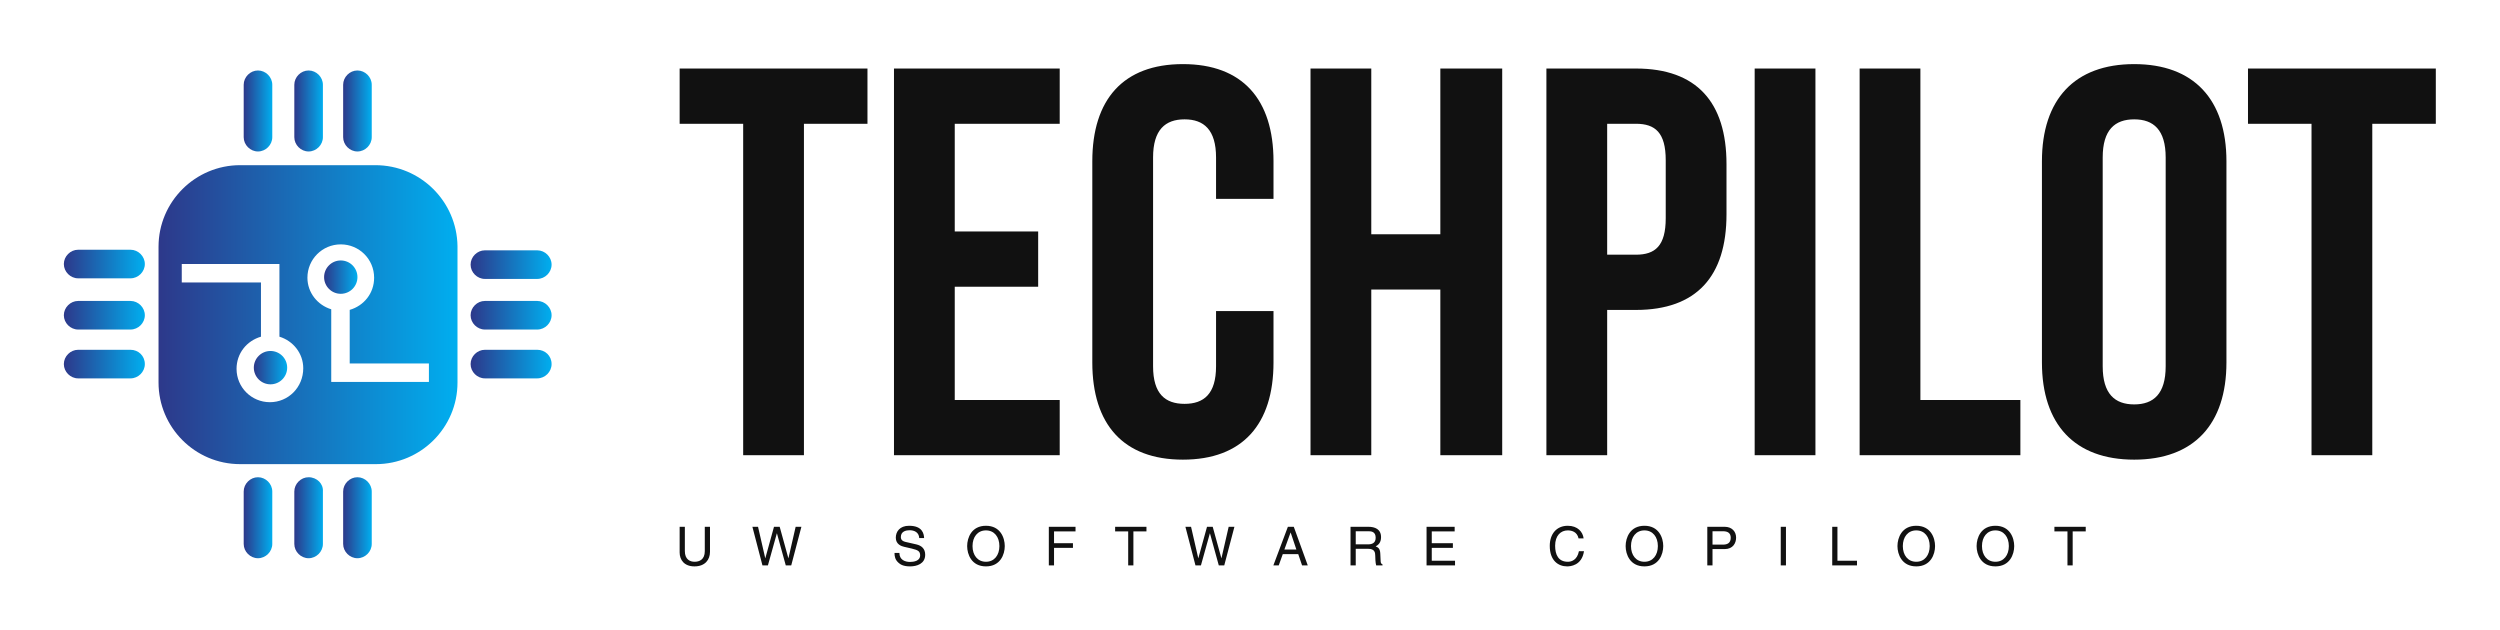 
        <svg xmlns="http://www.w3.org/2000/svg" xmlns:xlink="http://www.w3.org/1999/xlink" version="1.1" width="3162.2" 
        height="797.46" viewBox="0 0 3162.2 797.46">
			
			<g transform="scale(8.11) translate(10, 10)">
				<defs id="SvgjsDefs5361"><linearGradient id="SvgjsLinearGradient5368"><stop id="SvgjsStop5369" stop-color="#2d388a" offset="0"></stop><stop id="SvgjsStop5370" stop-color="#00aeef" offset="1"></stop></linearGradient></defs><g id="SvgjsG5362" featureKey="UqkkrJ-0" transform="matrix(0.155,0,0,0.155,-205.97,-26.286)" fill="url(#SvgjsLinearGradient5368)"><g xmlns="http://www.w3.org/2000/svg" transform="scale(7.389) translate(10, 10)"><g id="SvgjsG1115" transform="matrix(0.811,0,0,0.811,-7.319,6.681)"><g><path d="M251,22.4c1.3,0,2.4-1.1,2.4-2.4v-8.8c0-1.3-1.1-2.4-2.4-2.4c-1.3,0-2.4,1.1-2.4,2.4v8.8C248.6,21.3,249.7,22.4,251,22.4     z"></path><path d="M259.5,22.4c1.3,0,2.4-1.1,2.4-2.4v-8.8c0-1.3-1.1-2.4-2.4-2.4s-2.4,1.1-2.4,2.4v8.8C257.1,21.3,258.2,22.4,259.5,22.4z"></path><path d="M267.7,22.4c1.3,0,2.4-1.1,2.4-2.4v-8.8c0-1.3-1.1-2.4-2.4-2.4c-1.3,0-2.4,1.1-2.4,2.4v8.8     C265.3,21.3,266.4,22.4,267.7,22.4z"></path><path d="M251,77.1c-1.3,0-2.4,1.1-2.4,2.4v8.8c0,1.3,1.1,2.4,2.4,2.4c1.3,0,2.4-1.1,2.4-2.4v-8.8C253.4,78.2,252.3,77.1,251,77.1     z"></path><path d="M259.5,77.1c-1.3,0-2.4,1.1-2.4,2.4v8.8c0,1.3,1.1,2.4,2.4,2.4s2.4-1.1,2.4-2.4v-8.8C262,78.2,260.9,77.1,259.5,77.1z"></path><path d="M267.7,77.1c-1.3,0-2.4,1.1-2.4,2.4v8.8c0,1.3,1.1,2.4,2.4,2.4s2.4-1.1,2.4-2.4v-8.8C270.1,78.2,269,77.1,267.7,77.1z"></path><path d="M270.7,24.7H248c-7.5,0-13.7,6.1-13.7,13.7v22.8c0,7.5,6.1,13.7,13.7,13.7h22.8c7.5,0,13.7-6.1,13.7-13.7V38.3     C284.4,30.8,278.3,24.7,270.7,24.7z M253,64.5c-3.1,0-5.6-2.5-5.6-5.6c0-2.6,1.7-4.7,4.1-5.4v-9.1h-13.3v-3.1h13.3h2.8h0.3v12.2     c2.3,0.7,4,2.8,4,5.3C258.6,62,256.1,64.5,253,64.5z M279.7,61.1L279.7,61.1h-13.3h-2.8h-0.3V48.9c-2.3-0.7-4-2.8-4-5.3     c0-3.1,2.5-5.6,5.6-5.6s5.6,2.5,5.6,5.6c0,2.6-1.7,4.7-4.1,5.4V58h13.3V61.1z"></path><path d="M289.1,43.8h8.8c1.3,0,2.4-1.1,2.4-2.4s-1.1-2.4-2.4-2.4h-8.8c-1.3,0-2.4,1.1-2.4,2.4S287.8,43.8,289.1,43.8z"></path><path d="M297.9,47.5h-8.8c-1.3,0-2.4,1.1-2.4,2.4s1.1,2.4,2.4,2.4h8.8c1.3,0,2.4-1.1,2.4-2.4S299.2,47.5,297.9,47.5z"></path><path d="M297.9,55.7h-8.8c-1.3,0-2.4,1.1-2.4,2.4c0,1.3,1.1,2.4,2.4,2.4h8.8c1.3,0,2.4-1.1,2.4-2.4     C300.3,56.7,299.2,55.7,297.9,55.7z"></path><path d="M229.6,38.9h-8.8c-1.3,0-2.4,1.1-2.4,2.4s1.1,2.4,2.4,2.4h8.8c1.3,0,2.4-1.1,2.4-2.4S230.9,38.9,229.6,38.9z"></path><path d="M229.6,47.5h-8.8c-1.3,0-2.4,1.1-2.4,2.4s1.1,2.4,2.4,2.4h8.8c1.3,0,2.4-1.1,2.4-2.4S230.9,47.5,229.6,47.5z"></path><path d="M229.6,55.7h-8.8c-1.3,0-2.4,1.1-2.4,2.4c0,1.3,1.1,2.4,2.4,2.4h8.8c1.3,0,2.4-1.1,2.4-2.4     C232,56.7,230.9,55.7,229.6,55.7z"></path><circle cx="253.1" cy="58.7" r="2.8"></circle><circle cx="264.9" cy="43.5" r="2.8"></circle></g></g></g></g><g id="SvgjsG5363" featureKey="0kuQ8p-0" transform="matrix(4.308,0,0,4.308,95.311,-25.16)" fill="#111111"><path d="M0.16 8 l0 -2 l6.8 0 l0 2 l-2.3 0 l0 12 l-2.2 0 l0 -12 l-2.3 0 z M10.12 8 l0 3.9 l3.02 0 l0 2 l-3.02 0 l0 4.1 l3.8 0 l0 2 l-6 0 l0 -14 l6 0 l0 2 l-3.8 0 z M19.58 14.78 l2.08 0 l0 1.86 c0 2.24 -1.12 3.52 -3.28 3.52 s-3.28 -1.28 -3.28 -3.52 l0 -7.28 c0 -2.24 1.12 -3.52 3.28 -3.52 s3.28 1.28 3.28 3.52 l0 1.36 l-2.08 0 l0 -1.5 c0 -1 -0.44 -1.38 -1.14 -1.38 s-1.14 0.38 -1.14 1.38 l0 7.56 c0 1 0.44 1.36 1.14 1.36 s1.14 -0.36 1.14 -1.36 l0 -2 z M25.2 14 l0 6 l-2.2 0 l0 -14 l2.2 0 l0 6 l2.5 0 l0 -6 l2.24 0 l0 14 l-2.24 0 l0 -6 l-2.5 0 z M34.78 6 c2.2 0 3.28 1.22 3.28 3.46 l0 1.82 c0 2.24 -1.08 3.46 -3.28 3.46 l-1.04 0 l0 5.26 l-2.2 0 l0 -14 l3.24 0 z M34.78 8 l-1.04 0 l0 4.74 l1.04 0 c0.7 0 1.08 -0.32 1.08 -1.32 l0 -2.1 c0 -1 -0.38 -1.32 -1.08 -1.32 z M39.08 20 l0 -14 l2.2 0 l0 14 l-2.2 0 z M42.88 20 l0 -14 l2.2 0 l0 12 l3.62 0 l0 2 l-5.82 0 z M51.68 9.22 l0 7.56 c0 1 0.44 1.38 1.14 1.38 s1.14 -0.38 1.14 -1.38 l0 -7.56 c0 -1 -0.44 -1.38 -1.14 -1.38 s-1.14 0.38 -1.14 1.38 z M49.48 16.64 l0 -7.28 c0 -2.24 1.18 -3.52 3.34 -3.52 s3.34 1.28 3.34 3.52 l0 7.28 c0 2.24 -1.18 3.52 -3.34 3.52 s-3.34 -1.28 -3.34 -3.52 z M56.94 8 l0 -2 l6.8 0 l0 2 l-2.3 0 l0 12 l-2.2 0 l0 -12 l-2.3 0 z"></path></g><g id="SvgjsG5364" featureKey="Nh6iBa-0" transform="matrix(0.419,0,0,0.419,95.338,69.798)" fill="#111111"><path d="M10.94 5.64 l1.94 0 l0 9.32 c0 2.94 -1.84 5.42 -5.78 5.42 c-3.86 0 -5.52 -2.48 -5.52 -5.16 l0 -9.58 l1.94 0 l0 9.04 c0 3.12 1.9 3.98 3.64 3.98 c1.78 0 3.78 -0.82 3.78 -3.94 l0 -9.08 z M37.761 8.1 l-3.32 11.9 l-2.04 0 l-3.74 -14.36 l2.1 0 l2.68 11.68 l0.04 0 l3.22 -11.68 l2.12 0 l3.22 11.68 l0.04 0 l2.68 -11.68 l2.14 0 l-3.78 14.36 l-2.04 0 l-3.28 -11.9 l-0.04 0 z M92.582 9.84 l-1.82 0 c-0.1 -2.22 -1.94 -2.92 -3.56 -2.92 c-1.22 0 -3.28 0.34 -3.28 2.52 c0 1.22 0.86 1.62 1.7 1.82 l4.1 0.94 c1.86 0.44 3.26 1.56 3.26 3.84 c0 3.4 -3.16 4.34 -5.62 4.34 c-2.66 0 -3.7 -0.8 -4.34 -1.38 c-1.22 -1.1 -1.46 -2.3 -1.46 -3.64 l1.82 0 c0 2.6 2.12 3.36 3.96 3.36 c1.4 0 3.76 -0.36 3.76 -2.42 c0 -1.5 -0.7 -1.98 -3.06 -2.54 l-2.94 -0.68 c-0.94 -0.22 -3.06 -0.88 -3.06 -3.38 c0 -2.24 1.46 -4.44 4.94 -4.44 c5.02 0 5.52 3 5.6 4.58 z M120.603 12.82 c0 -3.38 -1.88 -5.84 -5 -5.84 s-5 2.46 -5 5.84 s1.88 5.84 5 5.84 s5 -2.46 5 -5.84 z M122.603 12.82 c0 3.1 -1.64 7.56 -7 7.56 s-7 -4.46 -7 -7.56 s1.64 -7.56 7 -7.56 s7 4.46 7 7.56 z M140.943 13.48 l0 6.52 l-1.94 0 l0 -14.36 l9.94 0 l0 1.72 l-8 0 l0 4.4 l7.04 0 l0 1.72 l-7.04 0 z M163.684 7.36 l0 -1.72 l11.66 0 l0 1.72 l-4.86 0 l0 12.64 l-1.94 0 l0 -12.64 l-4.86 0 z M198.945 8.1 l-3.32 11.9 l-2.04 0 l-3.74 -14.36 l2.1 0 l2.68 11.68 l0.04 0 l3.22 -11.68 l2.12 0 l3.22 11.68 l0.04 0 l2.68 -11.68 l2.14 0 l-3.78 14.36 l-2.04 0 l-3.28 -11.9 l-0.04 0 z M231.846 15.82 l-5.76 0 l-1.5 4.18 l-2 0 l5.4 -14.36 l2.2 0 l5.2 14.36 l-2.12 0 z M226.686 14.1 l4.46 0 l-2.12 -6.32 l-0.04 0 z M253.246 13.84 l0 6.16 l-1.94 0 l0 -14.36 l6.64 0 c2.36 0 4.72 0.82 4.72 3.86 c0 2.12 -1.08 2.9 -2 3.44 c0.82 0.34 1.64 0.7 1.72 2.7 l0.12 2.6 c0.02 0.8 0.12 1.1 0.72 1.44 l0 0.32 l-2.38 0 c-0.28 -0.88 -0.34 -3.06 -0.34 -3.6 c0 -1.18 -0.24 -2.56 -2.56 -2.56 l-4.7 0 z M253.246 7.3 l0 4.88 l4.5 0 c1.42 0 2.92 -0.36 2.92 -2.48 c0 -2.22 -1.62 -2.4 -2.58 -2.4 l-4.84 0 z M290.207 18.28 l0 1.72 l-10.6 0 l0 -14.36 l10.46 0 l0 1.72 l-8.52 0 l0 4.4 l7.86 0 l0 1.72 l-7.86 0 l0 4.8 l8.66 0 z M338.068 9.96 l-1.88 0 c-0.54 -2.52 -2.64 -2.98 -4.02 -2.98 c-2.6 0 -4.7 1.92 -4.7 5.7 c0 3.38 1.2 5.98 4.76 5.98 c1.26 0 3.44 -0.6 4.1 -3.94 l1.88 0 c-0.8 5.42 -5.2 5.66 -6.28 5.66 c-3.26 0 -6.46 -2.12 -6.46 -7.64 c0 -4.42 2.52 -7.48 6.7 -7.48 c3.7 0 5.62 2.3 5.9 4.7 z M365.709 12.82 c0 -3.38 -1.88 -5.84 -5 -5.84 s-5 2.46 -5 5.84 s1.88 5.84 5 5.84 s5 -2.46 5 -5.84 z M367.709 12.82 c0 3.1 -1.64 7.56 -7 7.56 s-7 -4.46 -7 -7.56 s1.64 -7.56 7 -7.56 s7 4.46 7 7.56 z M386.05 7.3 l0 4.98 l3.86 0 c1.74 0 2.92 -0.64 2.92 -2.58 c0 -1.82 -1.24 -2.4 -2.84 -2.4 l-3.94 0 z M386.05 13.94 l0 6.06 l-1.94 0 l0 -14.36 l6.46 0 c2.66 0 4.26 1.72 4.26 4.04 c0 2 -1.14 4.26 -4.26 4.26 l-4.52 0 z M413.39 5.64 l0 14.36 l-1.94 0 l0 -14.36 l1.94 0 z M432.551 5.64 l0 12.64 l7.28 0 l0 1.72 l-9.22 0 l0 -14.36 l1.94 0 z M466.892 12.82 c0 -3.38 -1.88 -5.84 -5 -5.84 s-5 2.46 -5 5.84 s1.88 5.84 5 5.84 s5 -2.46 5 -5.84 z M468.892 12.82 c0 3.1 -1.64 7.56 -7 7.56 s-7 -4.46 -7 -7.56 s1.64 -7.56 7 -7.56 s7 4.46 7 7.56 z M496.352 12.82 c0 -3.38 -1.88 -5.84 -5 -5.84 s-5 2.46 -5 5.84 s1.88 5.84 5 5.84 s5 -2.46 5 -5.84 z M498.352 12.82 c0 3.1 -1.64 7.56 -7 7.56 s-7 -4.46 -7 -7.56 s1.64 -7.56 7 -7.56 s7 4.46 7 7.56 z M513.313 7.36 l0 -1.72 l11.66 0 l0 1.72 l-4.86 0 l0 12.64 l-1.94 0 l0 -12.64 l-4.86 0 z"></path></g>
			</g>
		</svg>
	
